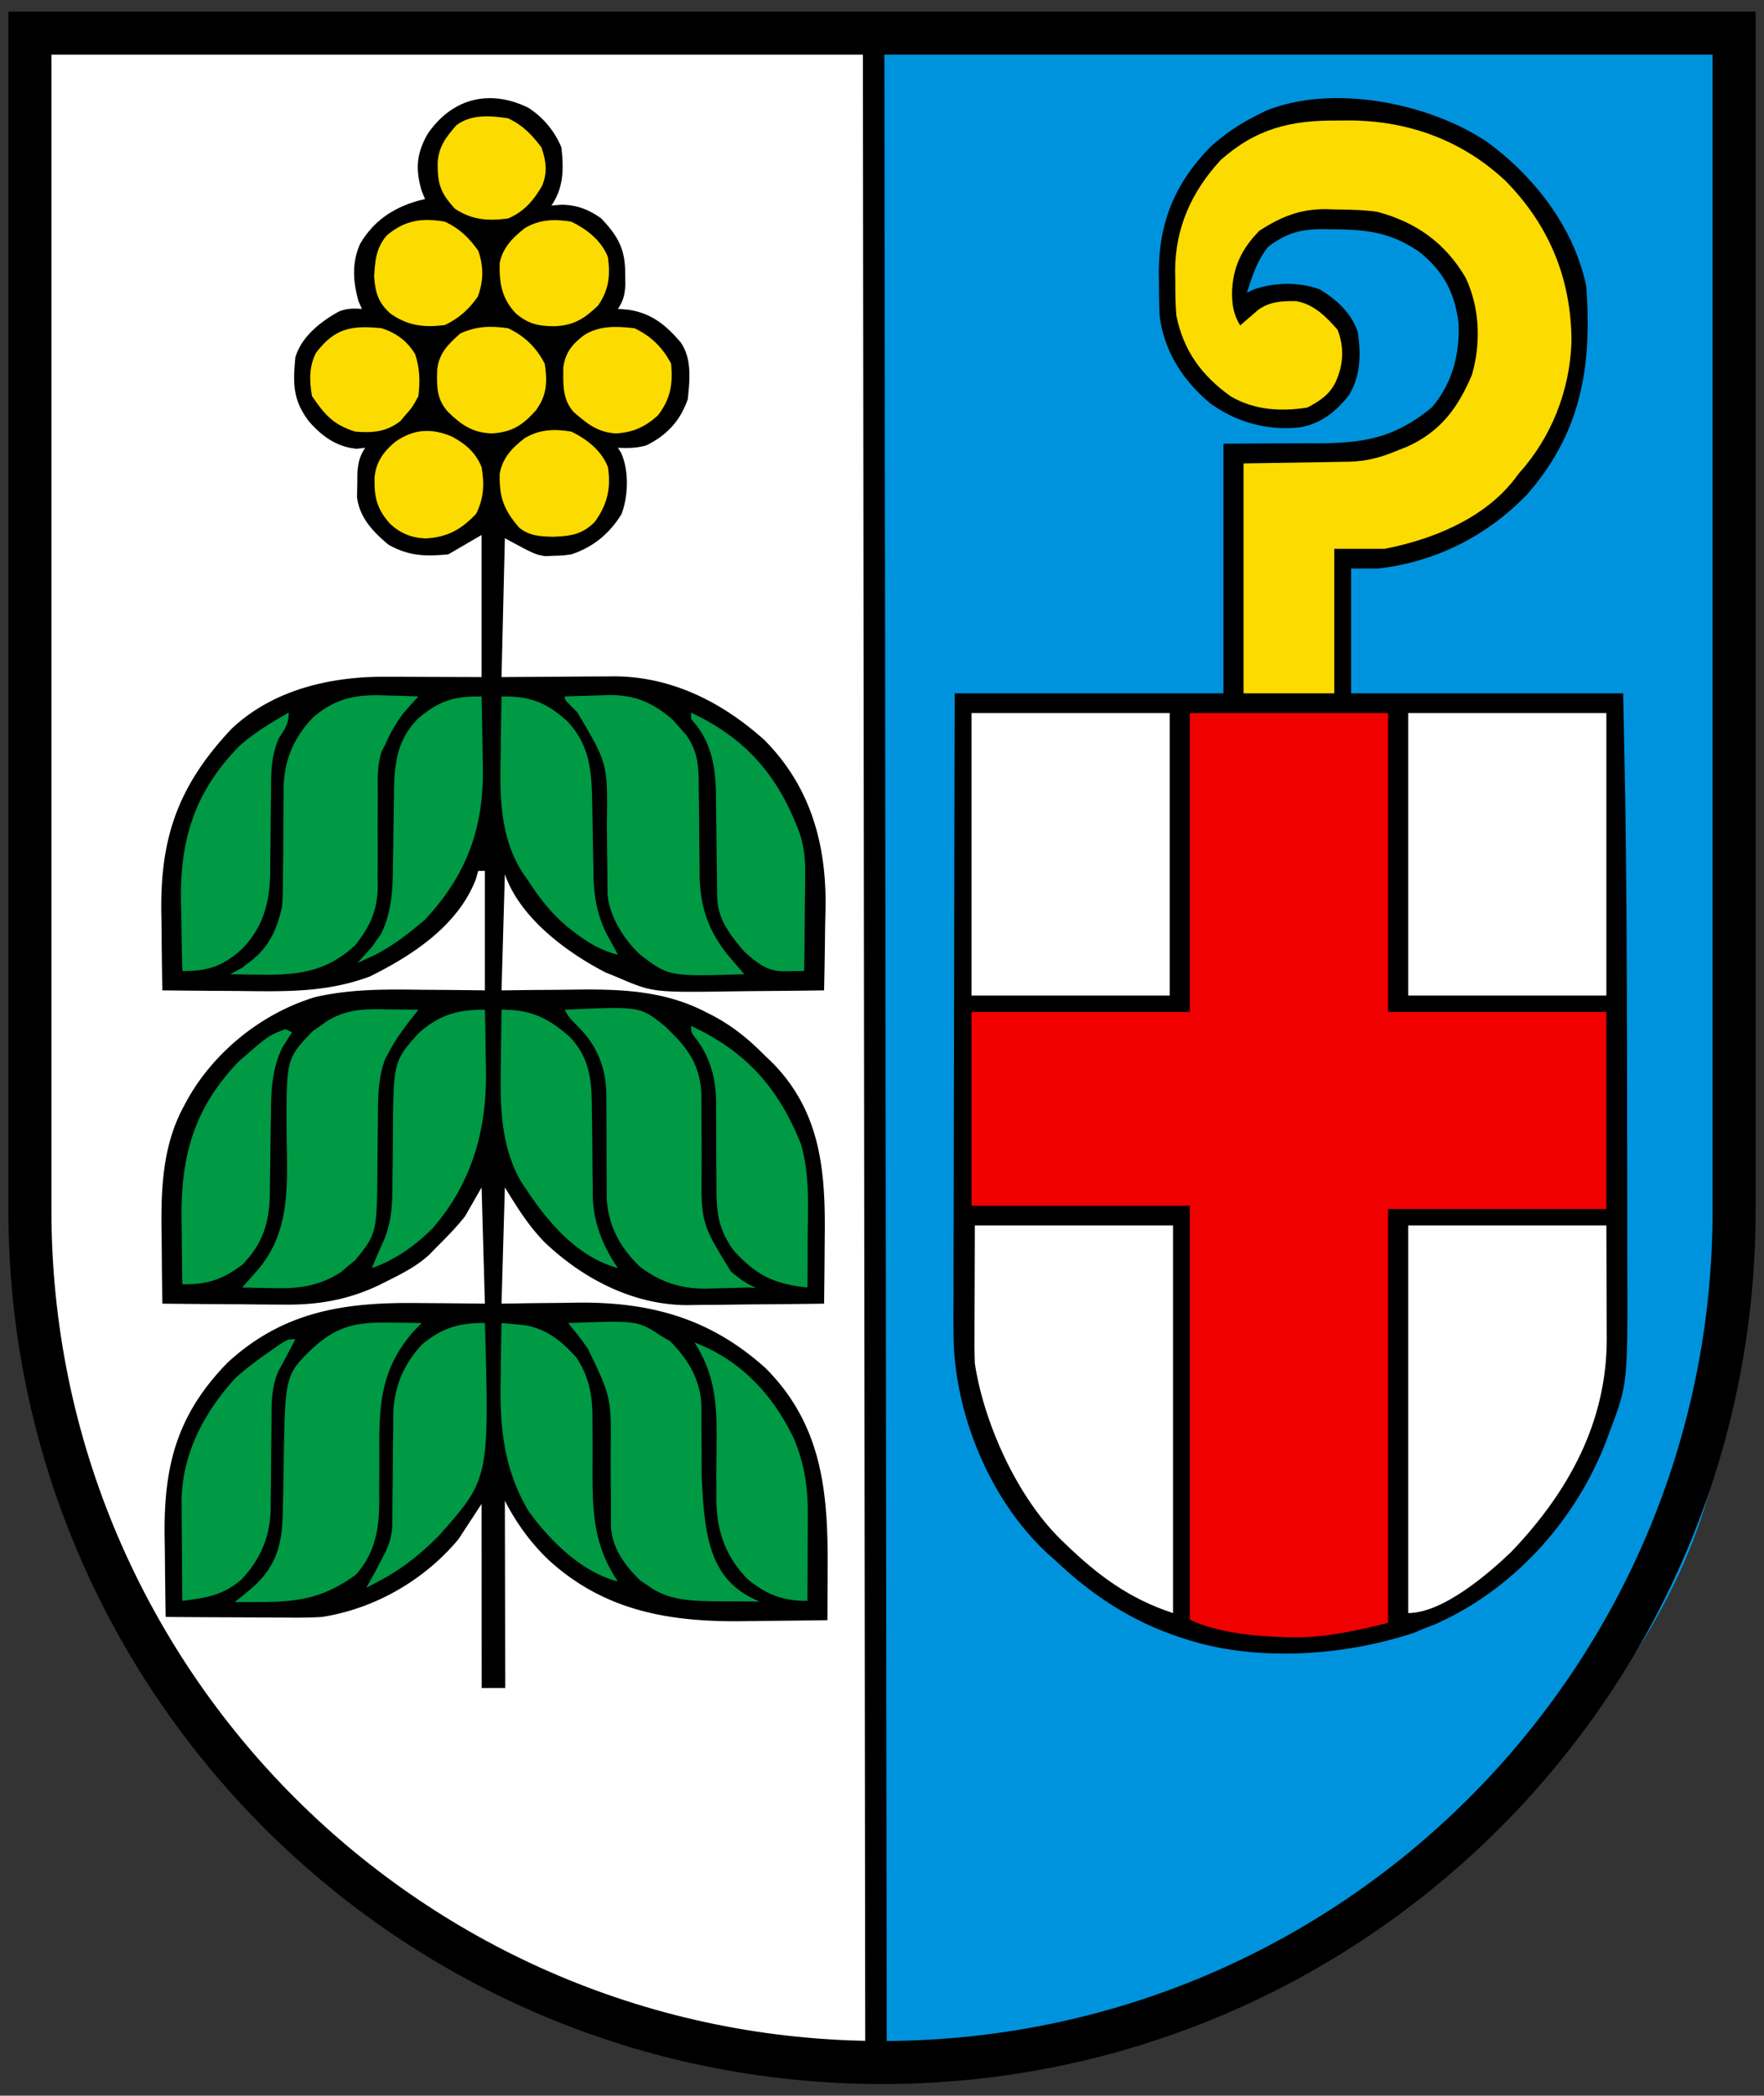 <?xml version="1.0" encoding="UTF-8"?>
<svg width="410" height="487" xmlns="http://www.w3.org/2000/svg">
<rect width="100%" height="100%" fill="#333333" stroke="none"/>
<path d="m6.951 7.698h396.1c1.462 297.07-41.075 471.44-199.44 471.47-143 2.583-188.46-133.89-194.75-185.36z" fill="#fff"/>
<path d="M203.05 7.698h200l-2.776 318.21c-.479 54.823-69.501 145.3-196.66 153.26z" fill="#0093dd"/>
<path d="M345.58 32.938c11.081 8.085 20.284 19.984 23.099 33.533 1.372 18.519-1.063 33.93-13.688 48.37-9.24 9.635-21.257 15.776-34.719 17.276h-6.246v29.007h63.241c.488 24.552.488 24.552.6 33.703l.025 1.955c.255 21.329.275 42.661.296 63.991.004 4.014.012 8.028.022 12.042.012 4.978.018 9.955.017 14.933 0 2.584.002 5.168.01 7.753.07 26.167.07 26.167-4.19 37.42l-.722 1.95c-7.022 18.307-21.287 34.325-39.585 42.515-1.103.436-2.21.865-3.318 1.288l-1.778.776a96.75 96.75 0 0 1-16.08 3.78c-8.215 1.21-16.578 1.388-24.41.416a75.99 75.99 0 0 1-2.125-.293c-3.567-.546-7.01-1.338-10.259-2.388l-1.502-.484c-11.237-3.693-20.46-9.778-28.947-17.837l-1.446-1.27c-13.297-12.05-21.422-31.37-22.188-48.879-.103-4.009-.08-8.016-.055-12.026l-.001-4.585c0-4.111.013-8.222.03-12.332.014-4.31.015-8.621.018-12.931.007-8.145.027-16.29.05-24.435.026-9.28.04-18.56.051-27.84.024-19.074.067-38.148.118-57.222h62.46V103.11c16.98-.096 16.98-.096 22.28-.09 10.805-.09 17.64-1.383 26.126-8.307 4.77-5.54 6.538-12.383 6.246-19.513-.82-7.116-3.549-12.283-9.275-16.77-6.421-4.347-11.839-5.09-19.516-5.129l-2.32-.047c-5.423-.03-8.717.79-13.1 4.055-2.619 3.235-3.725 6.781-4.977 10.687l1.623-.74c4.813-1.66 10.569-1.79 15.35.024 3.988 2.412 7.27 5.473 8.792 9.876.74 5.152.705 10.166-2.083 14.72-2.972 3.742-6.36 6.49-11.19 7.416-7.616.856-14.803-1.096-20.983-5.534-6.416-5.331-10.79-12.175-11.809-20.419-.126-2.609-.144-5.212-.146-7.824l-.029-2.06c-.026-11.738 3.726-20.931 12.121-29.445 3.305-2.965 6.708-5.236 10.696-7.234l1.995-1.002c15.584-6.36 37.933-1.847 51.419 7.162zM122.72 24.992a20.034 20.034 0 0 1 7.762 9.262c.546 4.945.569 9.304-2.318 13.51l2.318-.188c3.61.028 6.374 1.126 9.275 3.19 3.888 4.135 5.525 7.045 5.556 12.666l.033 2.809c-.165 2.344-.447 3.59-1.724 5.54l2.367.188c5.444.79 8.786 3.586 12.19 7.556 2.696 3.785 2.138 8.9 1.673 13.272-1.787 5.003-4.76 8.279-9.613 10.695-2.283.649-4.251.67-6.618.563l.752 1.184c1.838 4.208 1.678 9.948.09 14.216-2.746 4.486-6.548 7.685-11.663 9.367-1.992.279-1.992.279-4.057.329l-2.041.09c-2.404-.419-2.404-.419-9.36-4.171l-.773 32.274c10.116-.06 10.116-.06 20.231-.136 1.282-.005 2.565-.009 3.847-.01.649-.009 1.297-.016 1.965-.024 13.52-.004 25.36 6.058 35.113 14.853 10.73 10.845 14.36 24.217 14.155 38.859-.032 1.417-.064 2.834-.098 4.251-.019 1.464-.037 2.928-.053 4.392-.042 3.54-.108 7.08-.188 10.619-5.21.077-10.42.129-15.63.165-1.768.015-3.536.035-5.304.061-18.849.272-18.849.272-26.987-3.228l-2.853-1.152c-9.274-4.791-19.972-12.805-23.426-22.865l-.773 27.02 6.214-.08c2.023-.017 4.047-.031 6.07-.044 1.388-.011 2.777-.027 4.165-.046 10.79-.15 21.117.107 30.892 5.142l1.565.786c4.69 2.455 8.47 5.515 12.154 9.253l1.651 1.56c11.617 11.602 12.617 25.721 12.406 41.033a2976.76 2976.76 0 0 0-.031 4.433c-.026 3.589-.065 7.177-.113 10.766-5.334.077-10.667.13-16.002.165-1.812.015-3.623.036-5.433.062a870.69 870.69 0 0 1-7.852.066l-2.416.047c-12.668.004-24.418-6.155-33.32-14.67-3.87-4.043-6.114-7.732-9.178-12.69l-.773 27.02 6.356-.105c2.072-.024 4.144-.042 6.217-.06 1.42-.014 2.84-.035 4.26-.061 17.403-.314 31.603 3.49 44.614 15.284 12.974 13.033 14.442 28.533 14.347 45.784l-.01 3.704c-.01 3.003-.022 6.006-.038 9.008-4.727.076-9.453.13-14.181.165a681.73 681.73 0 0 0-4.807.062c-17.514.28-32.77-2.252-45.923-14.32-4.21-4.065-7.415-8.538-10.061-13.677l.085 43.532h-5.474l-.022-42.781-5.41 8.256c-7.849 9.387-19.332 16.1-31.689 18.013-2.878.185-5.742.176-8.626.147l-2.413-.007c-2.52-.01-5.04-.028-7.56-.047-1.717-.008-3.436-.014-5.154-.02-4.192-.017-8.383-.042-12.573-.074-.078-4.51-.133-9.02-.17-13.532-.016-1.53-.037-3.06-.064-4.59-.283-16.475 2.562-28.606 14.602-40.96 13.098-12.038 27.291-14.091 44.566-13.861l4.454.03c3.604.023 7.207.067 10.812.11l-.773-27.02-3.865 6.755c-2.137 2.68-4.515 5.086-6.956 7.506l-1.217 1.263c-2.977 2.8-6.526 4.562-10.184 6.383l-1.507.758c-7.247 3.462-14.285 4.697-22.318 4.575l-2.458-.01c-2.56-.012-5.118-.04-7.677-.07-1.749-.01-3.497-.021-5.246-.03-4.257-.025-8.515-.062-12.773-.11-.058-3.856-.1-7.711-.127-11.567a580.524 580.524 0 0 0-.048-3.92c-.158-10.44.018-20.977 5.2-30.437l.797-1.497c6.231-11.105 17.256-20.056 29.69-23.82 8.246-1.889 16.25-1.82 24.679-1.703 1.44.011 2.88.022 4.32.03 3.488.023 6.974.068 10.46.11v-27.77h-1.545l-.561 1.956c-4.135 10.703-14.594 17.624-24.655 22.596-10.19 3.78-19.836 3.485-30.627 3.36l-5.124-.03c-4.154-.025-8.307-.063-12.46-.11-.077-4.404-.133-8.808-.17-13.212a577.992 577.992 0 0 0-.063-4.481c-.312-17.701 3.822-29.793 16.304-43.076 9.597-9.073 22.917-12.192 35.862-12.109l1.728.003c2.096.004 4.192.014 6.288.024l14.25.047v-33.024l-7.728 4.503c-5.4.519-9.22.392-13.912-2.251-3.676-3.072-6.704-6.274-7.313-11.053l.067-2.926.03-2.938c.233-2.332.533-3.652 1.805-5.6l-1.932.235c-4.656-.404-8.126-2.913-11.111-6.333-3.802-4.995-3.753-8.786-3.188-14.917 1.408-4.75 5.773-8.255 10.084-10.628 1.867-.78 3.363-.739 5.374-.63L83.332 70c-1.289-4.536-1.598-8.98.386-13.369 3.176-5.345 7.731-8.405 13.767-10.059l1.305-.308-.773-1.876c-1.498-5.092-1.226-8.699 1.386-13.27 5.61-8.217 14.262-10.496 23.314-6.124z"/>
<path d="M276.55 165.7h46.064v69.463h50.749v45.8h-50.749v96.18c-9.132 2.26-15.446 3.454-22.56 3.36-7.334-.188-16.886-.888-23.504-4.123V280.2h-50.749v-45.037h50.749z" fill="#f00000"/>
<path d="m310.7 28.018 2.836-.027c13.83.044 26.34 4.621 36.396 14.053 10.304 10.473 15.304 22.968 15.325 37.405-.394 11.253-4.597 22.096-12.202 30.532l-1.226 1.613c-7.13 9.021-18.89 13.771-30.004 15.944h-11.71v33.587h-21.08v-53.433c14.443-.238 14.443-.238 18.964-.296l3.604-.076 1.844-.015c4.308-.109 7.535-1.01 11.502-2.666l2.126-.844c7.778-3.517 11.83-9.063 15.05-16.713 2.135-7.39 1.812-15.679-1.512-22.614-4.718-7.996-11.41-12.809-20.519-15.255-3.26-.448-6.495-.5-9.784-.537l-2.025-.067c-6.114-.059-10.473 1.741-15.542 4.981-4.245 4.339-6.28 8.658-6.392 14.694.066 2.883.398 4.855 1.903 7.348l1.113-.976 1.473-1.267 1.455-1.261c2.717-2.054 5.59-2.188 8.905-2.156 4.185.7 7.011 3.627 9.695 6.661 1.594 4.188 1.371 8.139-.487 12.213-1.475 2.938-3.632 4.317-6.54 5.868-6.25.985-12.287.593-17.788-2.585-6.789-4.834-11.034-10.672-12.66-18.788-.237-2.754-.254-5.49-.244-8.253l-.038-2.16c-.007-9.895 3.804-18.38 10.569-25.723 8.175-7.274 16.258-9.287 26.994-9.187z" fill="#fcdb00"/>
<path d="M327.3 284.78h46.064l.049 15.601.021 4.883.006 3.892.012 1.992c.003 19.347-8.881 35.556-22.193 49.483-5.29 5.067-15.898 14.223-23.959 14.223V284.78zM226.58 284.78h46.064v90.073c-10.159-3.31-17.492-8.793-24.984-16.03-11.472-10.588-19.121-28.815-21.08-41.983-.102-2.487-.091-4.971-.076-7.46l.002-1.896c.004-2.32.015-4.64.025-6.96zM327.3 165.7h46.064v65.647H327.3V165.7zM225.8 165.7h46.064v65.647H225.8V165.7z" fill="#fff"/>
<g fill="#094">
<path d="m90.583 307.36 2.17.02c1.757.018 3.513.043 5.27.074l-2.03 2.064c-7.694 8.998-7.905 17.267-7.825 28.474a982.888 982.888 0 0 1-.024 6.516c-.008 1.342-.007 2.683.005 4.025-.004 6.648-.864 12.25-5.422 17.399-9.269 6.697-15.612 6.397-28.173 6.364 0 0 3.277-2.547 5.064-4.235 5.277-5.244 6.036-10.434 6.132-17.55l.077-3.853c.037-2.005.071-4.011.102-6.017.336-21.078.336-21.078 6.626-27.233 5.82-5.308 10.216-6.189 18.028-6.048zM131.26 234.65c17.521-.805 17.521-.805 23.187 3.753 5.13 4.761 8.28 8.8 8.567 15.848.021 1.865.021 3.73.016 5.596.01 1.415.022 2.83.035 4.245a537.8 537.8 0 0 1 .02 6.624c-.153 13.446-.153 13.446 6.775 24.731 2.003 1.685 3.487 2.822 5.895 3.834l-1.985-.083a424.21 424.21 0 0 1-7.295.187l-2.057.077c-6.037.086-10.833-1.443-15.623-5.05-4.664-4.422-7.516-9.729-7.773-16.083a248.497 248.497 0 0 1-.001-3.967l-.04-4.364c-.009-2.266-.011-4.532-.01-6.798a740.8 740.8 0 0 0-.046-6.617l.019-2.026c-.074-6.11-1.942-11.265-6.35-15.732-2.519-2.592-2.519-2.592-3.334-4.175zM131.26 161.85c2.56-.11 5.12-.176 7.68-.235l2.17-.095c6.395-.109 10.563 1.681 15.315 5.795l1.452 1.665 1.495 1.666c3.037 4.13 3.031 7.883 3.043 12.792l.06 4.375c.021 2.284.04 4.568.054 6.853.017 2.215.048 4.43.08 6.644v2.036c.116 7.31 1.945 12.78 6.524 18.549l3.865 4.503c-17.535.534-17.535.534-24.202-4.55-3.763-3.469-7.22-8.983-7.59-14.124l-.008-1.606-.016-1.832-.01-1.975-.056-4.175c-.027-2.186-.05-4.37-.06-6.556.197-14.16.197-14.16-6.898-26.07-2.898-2.886-2.898-2.886-2.898-3.659zM89.569 161.61l2.25.051c1.812.044 3.62.105 5.43.184l-.953 1.04c-3.089 3.402-3.089 3.402-5.423 7.31l-.688 1.413-.664 1.495-.805 1.48c-1.095 3.358-.925 6.592-.898 10.092l-.027 4.683c-.008 2.448-.01 4.895.006 7.342.012 2.372-.006 4.742-.027 7.114l.036 2.185c-.08 5.502-1.765 9.297-5.242 13.638-6.522 6.141-13.228 6.992-21.96 6.87-1.44-.03-5.686-.072-7.126-.115l2.807-1.501 2.126-1.642c4.18-3.264 6.08-7.572 7.15-12.619.212-2.5.214-4.991.21-7.5l.049-4.371c.017-2.274.03-4.548.035-6.823.007-2.21.033-4.42.062-6.631l-.012-2.034c.102-6.416 2.287-11.779 6.813-16.505 5.186-4.512 10.05-5.455 16.851-5.157zM132.03 307.45c16.216-.577 16.216-.577 21.642 3.002l2.077 1.22c4.362 4.35 7.304 9.47 7.283 15.589l.001 1.96-.005 2.106c.01 1.489.022 2.977.035 4.466.017 2.333.028 4.666.019 7 .632 15.095 2.1 24.666 13.479 29.399-12.457-.254-19.311.698-25.208-3.196l-2.512-1.689c-3.663-3.556-6.558-7.507-6.854-12.653l.006-1.716-.001-1.96.005-2.106c-.01-1.489-.022-2.977-.035-4.465a600.513 600.513 0 0 1-.019-7c.128-12.671.128-12.671-5.275-23.951l-1.33-1.859a82.446 82.446 0 0 0-3.307-4.146zM89.762 234.56l2.181.02c1.77.018 3.538.043 5.307.074l-.938 1.181c-2.173 2.768-4.253 5.46-5.874 8.576l-.933 1.736c-1.763 4.694-1.64 9.806-1.666 14.747l-.056 3.84c-.027 1.988-.05 3.975-.06 5.963-.1 15.945-.1 15.945-5.22 22.215l-1.678 1.363-1.654 1.405c-5.183 3.262-9.839 3.839-15.93 3.661l-2.037-.03c-1.64-.026-3.28-.067-4.919-.11l.955-1.077a32318.108 32318.108 0 0 1 2.503-2.826c8.19-9.379 6.929-20.896 6.869-32.482-.053-16.83-.053-16.83 6.122-23.236l1.715-1.173 1.715-1.22c4.59-2.686 8.344-2.72 13.598-2.626z"/>
<path d="M116.57 307.45c1.093.095 2.186.197 3.279.302l1.844.17c5.336.811 8.747 3.662 12.234 7.49 3.269 4.919 3.835 9.406 3.771 15.103l.03 4.22c.003 2.185 0 4.37-.01 6.555-.032 9.71.167 17.848 5.904 26.204-11.8-2.85-20.87-16.512-20.87-16.512-5.861-9.961-6.629-19.919-6.376-31.1.016-1.215.03-2.43.043-3.644.033-2.93.086-5.858.15-8.788zM112.71 307.45c1.013 36.276 1.013 36.276-10.821 49.536-4.16 4.197-8.618 7.754-13.912 10.508l-2.836 1.46 2.108-3.773 1.066-2.05 1.06-2.031c1.268-2.565 1.79-4.549 1.803-7.363l.017-1.982.01-2.14c.017-1.5.036-3.002.055-4.503.027-2.361.05-4.723.06-7.085.012-2.282.044-4.564.078-6.847l-.005-2.112c.123-6.454 2.221-11.896 6.761-16.684 4.53-3.78 8.667-5.025 14.556-4.934zM116.57 161.85c6.582-.111 10.466 1.363 15.38 5.84 5.115 5.525 5.58 11.485 5.68 18.641a1835.252 1835.252 0 0 1 .178 9.662c.03 1.909.07 3.817.11 5.725.008.578.014 1.157.02 1.753.117 5.015.94 9.725 3.414 14.201l.8 1.472.697 1.25.773 1.5c-3.712-1-6.547-2.559-9.565-4.831l-1.325-.995c-4.167-3.258-7.138-7.043-9.978-11.436l-.951-1.32c-5.804-8.593-5.64-18.78-5.426-28.609.016-1.253.03-2.507.042-3.761.034-3.031.087-6.061.151-9.092zM112.71 234.65c.078 3.321.133 6.642.17 9.964.015 1.124.036 2.248.063 3.373.328 13.933-2.94 26.522-12.382 37.454-4.048 4.012-8.669 7.342-14.13 9.253a152.36 152.36 0 0 1 2.754-6.38c1.907-4.509 1.996-8.571 2.02-13.378.017-1.39.036-2.78.055-4.17.027-2.176.05-4.351.06-6.527.101-17.615.101-17.615 6.077-24.242 4.71-4.142 9.042-5.419 15.313-5.347zM160.63 238.4c12.999 6.06 20.359 14.535 25.548 27.518 2.057 7.05 1.596 14.43 1.552 21.69l-.01 3.379c-.01 2.736-.022 5.472-.038 8.208-7.813-.822-11.904-2.826-17.188-8.623-3.498-4.843-4.009-8.842-3.968-14.612l-.04-4.361c-.008-2.268-.01-4.535-.01-6.803-.002-2.205-.023-4.41-.046-6.615l.02-2.021c-.066-5.449-1.331-10.47-4.765-14.88-1.055-1.378-1.055-1.378-1.055-2.88zM161.4 311.96c10.824 4.084 18.442 12.382 23.187 22.517 2.386 5.778 3.212 11.217 3.167 17.444 0 .577-.002 1.153-.004 1.748-.005 1.827-.014 3.654-.024 5.482-.004 1.245-.008 2.49-.01 3.735-.01 3.04-.022 6.079-.038 9.118-5.63.098-9.648-1.494-13.958-5.075-5.548-5.711-7.38-12.108-7.219-19.802l-.012-4.308c.011-2.223.03-4.446.057-6.669.088-9.117-.027-16.24-5.147-24.19zM116.57 234.65c6.736-.08 10.837 1.905 15.814 6.274 4.96 5.135 5.158 10.737 5.19 17.4.018 1.424.036 2.849.056 4.273.027 2.23.05 4.46.06 6.69.012 2.162.043 4.325.077 6.487 0 .656-.003 1.311-.004 1.987.127 6.287 2.27 11.706 5.859 16.933-10.23-2.82-17.186-11.84-22.593-20.241-4.883-8.576-4.769-18.16-4.604-27.653.011-1.185.022-2.37.031-3.555.026-2.865.065-5.73.114-8.595zM66.333 239.15l1.546.75-2.265 3.519c-2.326 4.881-2.605 9.753-2.638 15.037l-.035 2.057c-.047 2.878-.078 5.756-.11 8.634-.027 2.112-.062 4.225-.097 6.337l-.012 1.95c-.113 6.643-1.611 11.615-6.437 16.506-4.566 3.395-8.111 4.61-13.912 4.503-.058-3.683-.1-7.365-.127-11.049a536.722 536.722 0 0 0-.048-3.746c-.23-14.62 2.71-26.022 13.314-36.992 6.868-5.997 6.868-5.997 10.821-7.506zM160.63 165.6c12.968 6.106 20.296 14.839 25.178 27.883 1.211 3.58 1.403 6.795 1.327 10.539l-.01 1.89c-.013 1.964-.042 3.93-.072 5.894-.011 1.343-.022 2.687-.031 4.03-.026 3.27-.066 6.539-.114 9.808-1.117.02-2.235.034-3.352.045-.622.01-1.245.017-1.886.026-3.649-.15-6.084-2.247-8.674-4.574-3.401-3.99-6.258-7.61-6.305-12.925l-.024-1.93-.017-2.082-.067-4.39c-.032-2.3-.06-4.601-.08-6.902-.022-2.225-.058-4.45-.095-6.674l-.008-2.05c-.126-6.436-1.216-12.205-5.771-17.086V165.6zM68.652 311.21c-.767 1.5-1.542 2.995-2.346 4.477l-.794 1.48-.8 1.475c-1.787 4.034-1.585 8.206-1.606 12.516l-.056 4.284c-.027 2.236-.05 4.472-.06 6.709a640.275 640.275 0 0 1-.077 6.504l.004 1.998c-.129 6.414-2.367 11.738-6.867 16.47-4.168 3.59-8.311 4.267-13.677 4.882-.038-3.845-.066-7.69-.085-11.535a889.85 889.85 0 0 0-.032-3.918 880.06 880.06 0 0 1-.034-5.657l-.024-1.746c-.003-10.98 5.119-20.857 12.542-28.932 2.451-2.195 5.007-4.138 7.729-6.005l1.464-1.032c2.896-1.97 2.896-1.97 4.72-1.97zM111.93 161.85c.097 3.87.166 7.738.212 11.608.02 1.312.046 2.623.08 3.934.36 14.362-3.352 25.54-13.514 36.41-3.852 3.16-6.711 5.568-11.512 8.091l-4.125 1.902 3.37-3.728 1.045-1.504 1.033-1.451c2.49-4.934 2.771-10.31 2.808-15.718l.034-1.942c.035-2.027.062-4.053.086-6.08.032-2.674.074-5.348.121-8.021l.013-1.82c.116-6.493.874-11.8 5.621-16.58 4.87-4.136 8.396-5.183 14.728-5.102zM67.106 165.6c0 2.738-.875 3.686-2.319 6.004-1.715 3.95-1.774 7.528-1.784 11.74l-.059 4.265c-.022 2.222-.04 4.443-.055 6.665a943.245 943.245 0 0 1-.08 6.473v1.979c-.114 6.988-1.621 12.788-6.648 17.896-4.332 3.867-7.85 5.13-13.789 5.022-.096-3.856-.166-7.71-.212-11.567-.019-1.306-.045-2.613-.079-3.92-.364-14.418 2.826-25.67 13.286-36.535 3.51-3.246 7.576-5.644 11.739-8.022z"/>
</g>
<path d="M105.08 101.47c3.226 1.755 5.472 3.706 6.86 7.083.675 3.99.53 7.165-1.256 10.836-3.497 3.664-6.587 5.413-11.7 5.747-3.318-.135-5.895-1.173-8.305-3.398-3.133-3.486-3.71-6.268-3.635-10.725.349-3.658 2.032-5.977 4.8-8.324 4.23-2.994 8.458-3.272 13.236-1.22zM132.8 100.3c3.68 1.796 7.043 4.45 8.502 8.256.758 4.847-.152 8.77-3.092 12.76-2.952 2.94-5.581 3.248-9.661 3.423-3.084-.095-5.367-.168-7.826-2.063-3.654-4.203-4.708-7.12-4.583-12.605.704-3.719 2.845-5.965 5.84-8.27 3.452-2.042 6.888-2.16 10.82-1.501zM88.748 76.284c3.373 1.109 5.926 2.99 7.73 6.004 1.119 3.262 1.177 6.35.772 9.758-1.4 2.58-1.4 2.58-3.092 4.503l-1.11 1.313c-3.23 2.51-6.45 2.777-10.484 2.44-5.186-1.622-7.12-3.993-10.048-8.256-.606-3.504-.729-6.868.957-10.08 4.316-5.679 8.165-6.415 15.274-5.682zM118.12 76.284c3.866 1.843 6.569 4.501 8.502 8.256.628 4.156.507 7.368-2.077 10.836-3.07 3.424-5.412 5.018-10.144 5.348-4.487-.13-7.083-1.912-10.193-4.926-2.795-2.968-2.71-6.15-2.588-10.015.518-3.839 2.519-5.74 5.341-8.28 3.762-1.726 7.067-1.805 11.16-1.219zM103.43 51.516c3.44 1.64 5.556 3.707 7.73 6.755 1.282 3.738 1.235 6.982-.097 10.648-2.002 2.916-4.366 5.028-7.633 6.614-4.902.62-8.604.195-12.653-2.641-2.89-2.552-3.516-4.865-3.82-8.57.191-3.6.444-6.79 2.969-9.631 4.14-3.511 8.15-4.107 13.505-3.176zM147.49 76.284c3.866 1.843 6.569 4.501 8.502 8.256.417 4.693-.112 8.186-3.092 12.01-2.901 2.626-5.782 3.972-9.758 4.174-4.257-.249-6.703-2.285-9.806-4.972-2.7-3.01-2.424-6.636-2.4-10.443.492-3.46 2.15-5.433 4.96-7.523 3.62-2.177 7.47-1.972 11.594-1.502zM132.8 51.516c3.68 1.796 7.043 4.45 8.502 8.256.572 4.267.23 7.628-2.319 11.258-3.217 3.075-5.668 4.627-10.193 4.785-3.737-.038-6.005-.552-8.843-2.932-3.36-3.496-3.925-7.147-3.807-11.789.739-3.574 2.982-5.827 5.839-8.077 3.448-2.045 6.892-2.159 10.82-1.501zM118.12 27.499c3.54 1.711 5.392 3.73 7.73 6.755 1.09 3.177 1.48 5.915.072 9.077-2.029 3.383-4.053 5.787-7.802 7.435-4.593.633-8.466.364-12.367-2.252-3.46-3.723-4.1-5.95-4.028-10.857.319-3.716 1.94-5.784 4.366-8.563 3.414-2.583 7.943-2.236 12.028-1.595z" fill="#fcdb00"/>
<path d="m203.05 7.698.555 471.47" fill="none" stroke="#000" stroke-width="5"/>
<path d="M6.951 7.698v273.55c0 109.38 88.67 198.05 198.05 198.05s198.05-88.669 198.05-198.05V7.698z" fill="none" stroke="#000" stroke-width="10"/>
</svg>

